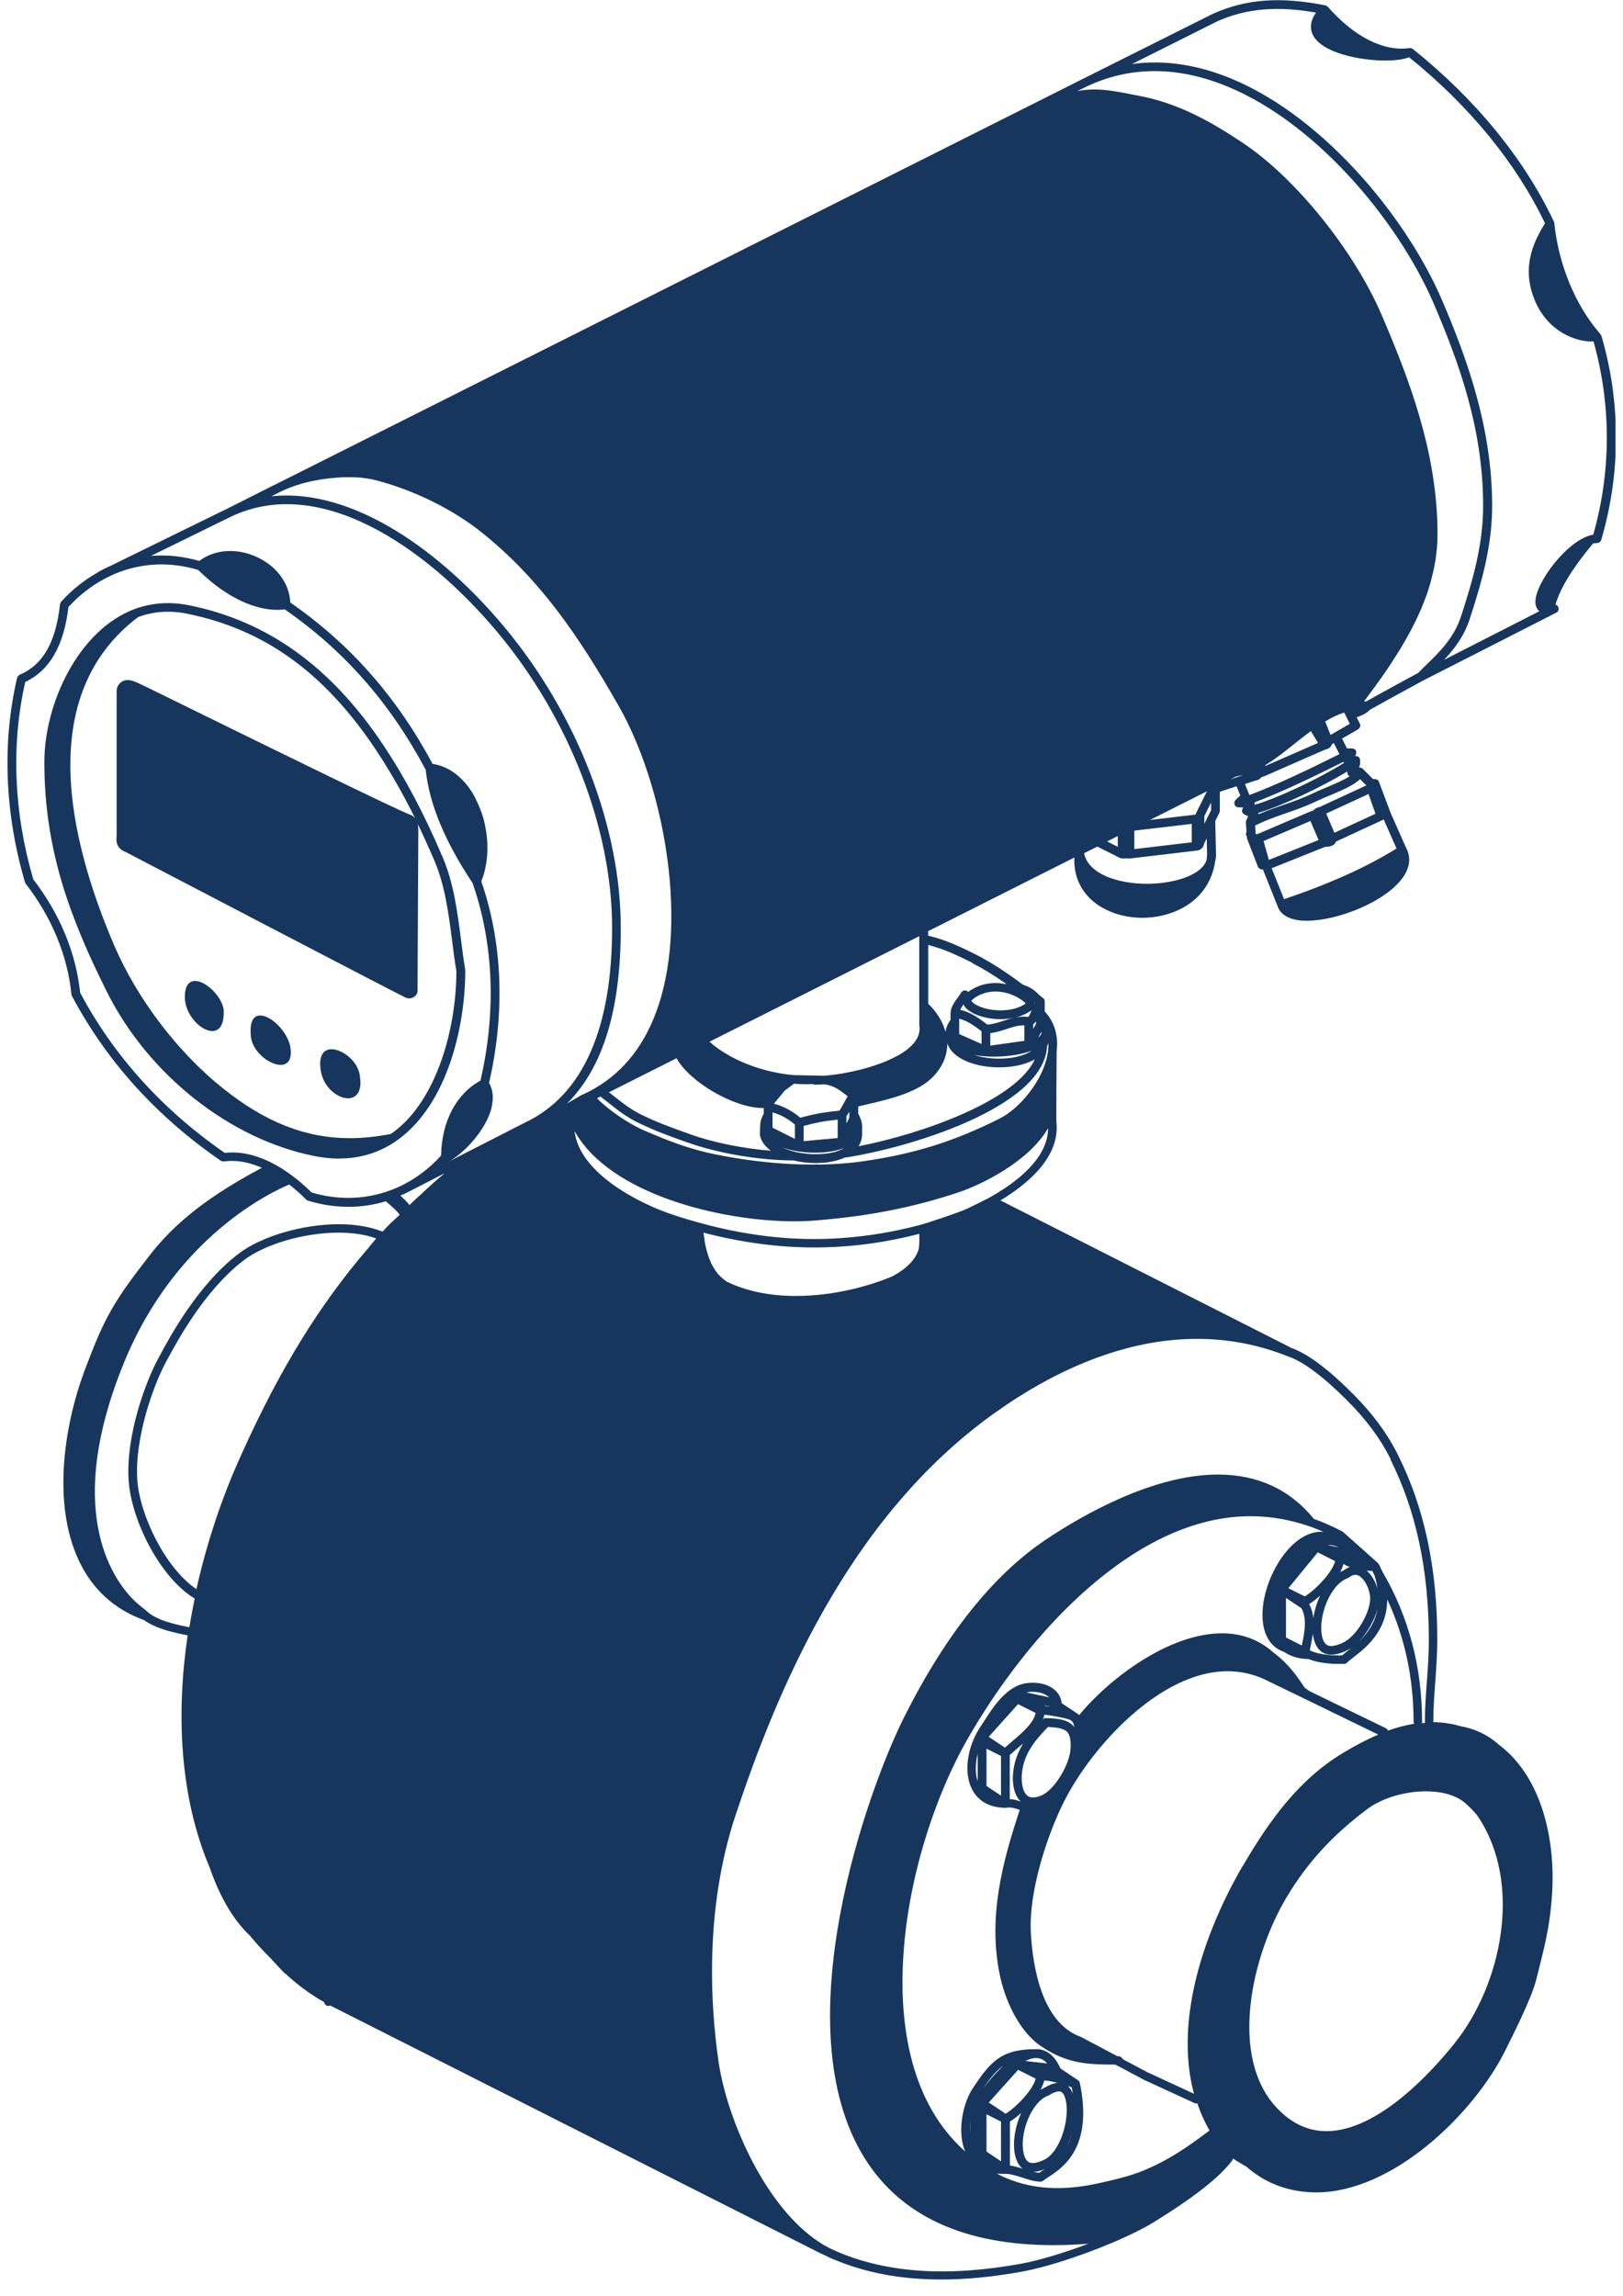 <?xml version="1.0" encoding="UTF-8"?> <svg xmlns="http://www.w3.org/2000/svg" width="82" height="116" viewBox="0 0 82 116" fill="none"><g clip-path="url(#clip0_5542_38798)"><path d="M80.877 16.934C80.869 16.903 80.854 16.876 80.835 16.853C79.598 15.44 78.738 13.355 78.531 11.274C78.531 11.251 78.519 11.228 78.511 11.205C77.021 8.037 74.552 5.014 71.377 2.472C71.377 2.472 71.369 2.472 71.365 2.469C71.35 2.457 71.334 2.449 71.319 2.446C71.311 2.446 71.304 2.438 71.292 2.434C71.277 2.43 71.258 2.43 71.238 2.43C71.227 2.43 71.223 2.43 71.212 2.43C71.212 2.43 71.212 2.43 71.208 2.43C69.91 2.618 68.408 1.854 67.084 0.341C67.076 0.334 67.068 0.33 67.064 0.326C67.049 0.314 67.041 0.307 67.026 0.299C67.014 0.291 67.003 0.287 66.987 0.284C66.98 0.284 66.972 0.276 66.961 0.272C64.71 -0.177 62.971 -0.054 61.324 0.679C61.324 0.679 61.32 0.679 61.316 0.679L54.488 4.097L52.203 5.245C52.203 5.245 52.2 5.245 52.196 5.249L14.022 24.426C13.961 24.456 13.896 24.487 13.838 24.518H13.83L11.592 25.647C11.58 25.647 11.576 25.658 11.569 25.662C11.45 25.716 11.331 25.774 11.211 25.835C11.208 25.835 11.204 25.835 11.2 25.839L5.551 28.608C5.436 28.657 5.321 28.711 5.21 28.769L4.983 28.892C4.983 28.892 4.96 28.911 4.948 28.919C4.265 29.302 3.635 29.798 3.086 30.409C3.082 30.416 3.078 30.42 3.075 30.428C3.067 30.439 3.055 30.451 3.052 30.47C3.044 30.485 3.04 30.497 3.04 30.512C3.04 30.52 3.036 30.527 3.032 30.535C2.817 32.459 2.172 33.592 1.001 34.091C0.997 34.091 0.993 34.099 0.986 34.103C0.974 34.11 0.963 34.118 0.951 34.126C0.94 34.137 0.928 34.145 0.916 34.156C0.909 34.168 0.901 34.175 0.893 34.187C0.886 34.202 0.878 34.214 0.874 34.229C0.874 34.233 0.87 34.237 0.867 34.245C0.099 37.509 0.237 41.084 1.262 44.578C1.262 44.578 1.262 44.578 1.262 44.582C1.27 44.609 1.285 44.632 1.297 44.651C2.61 46.344 3.412 48.28 3.608 50.238C3.608 50.269 3.62 50.296 3.631 50.319C5.371 53.606 7.901 56.409 11.158 58.652C11.158 58.652 11.158 58.652 11.162 58.652C11.162 58.652 11.162 58.652 11.165 58.652C11.185 58.667 11.208 58.675 11.227 58.682C11.238 58.682 11.246 58.682 11.254 58.682C11.269 58.682 11.277 58.686 11.288 58.686C11.296 58.686 11.3 58.686 11.304 58.686C11.311 58.686 11.315 58.686 11.323 58.686C11.918 58.602 12.563 58.713 13.231 59.005C11.315 60.042 9.207 61.328 7.633 63.34C5.72 65.787 5.283 66.562 4.265 69.277C3.247 72.007 2.633 75.947 3.969 78.823C4.649 80.29 5.766 81.316 7.283 81.865C7.875 82.287 8.677 82.471 9.48 82.633C8.896 86.615 9.076 90.773 10.593 94.364C11.054 95.696 11.711 96.944 12.636 97.816C12.916 98.162 13.281 98.561 13.688 98.964C13.769 99.056 13.85 99.145 13.934 99.233C14.069 99.383 14.211 99.532 14.357 99.682C14.38 99.709 14.406 99.725 14.433 99.736C15.032 100.293 15.685 100.777 16.38 101.168C16.388 101.214 16.403 101.26 16.438 101.295C16.48 101.333 16.534 101.36 16.595 101.36C16.626 101.36 16.66 101.349 16.687 101.333C16.745 101.368 16.806 101.403 16.868 101.429L41.459 113.86L41.705 113.971C41.839 114.044 41.978 114.105 42.116 114.163H42.123C43.733 114.843 45.53 115.18 47.557 115.18C48.832 115.18 50.199 115.046 51.662 114.777C53.01 114.532 55.141 113.817 56.842 113.038C57.434 112.769 57.925 112.512 58.317 112.27C60.364 111.003 61.65 109.985 62.257 109.163C62.28 109.132 62.291 109.098 62.295 109.063C62.506 109.209 62.744 109.351 62.982 109.486C63.85 110.246 64.956 110.73 66.308 110.776C66.373 110.78 66.438 110.78 66.5 110.78C70.363 110.78 74.445 106.825 76.038 103.634C76.307 103.092 77.375 101.007 77.613 100.039C77.962 98.622 78.304 97.501 78.419 95.654C78.588 92.966 77.901 89.787 75.735 88.162C75.14 87.632 74.472 87.337 73.769 87.218C73.312 87.083 72.859 87.022 72.41 87.018C72.41 87.006 72.417 86.991 72.417 86.98C72.417 86.319 72.467 85.628 72.517 84.956C72.567 84.268 72.617 83.554 72.617 82.852C72.617 79.246 71.968 76.189 70.628 73.509C70.086 72.426 69.345 71.42 68.355 70.429C67.076 69.15 66.051 68.39 65.217 68.098V68.094L50.548 60.656C51.977 59.792 53.582 58.417 53.371 56.67V55.607C53.375 55.507 53.379 55.411 53.371 55.311C53.371 55.311 53.371 55.303 53.371 55.299L53.386 53.122C53.486 52.331 53.275 51.64 52.783 51.106V50.603C52.783 50.599 52.783 50.595 52.783 50.592C52.783 50.576 52.779 50.561 52.772 50.549C52.772 50.538 52.772 50.53 52.772 50.519C52.772 50.515 52.764 50.511 52.76 50.507C52.757 50.492 52.745 50.484 52.737 50.472C52.73 50.461 52.726 50.453 52.718 50.446C52.718 50.446 52.71 50.438 52.707 50.438C52.703 50.438 52.703 50.434 52.695 50.43C52.561 50.327 52.472 50.246 52.403 50.177C52.215 50 52.088 49.897 51.681 49.754C50.771 49.075 49.995 48.583 49.324 48.242C48.586 47.873 47.818 47.493 46.893 47.278V47.051L54.281 43.33C54.239 44.279 54.619 45.096 55.375 45.657C56.02 46.13 56.865 46.375 57.718 46.375C58.351 46.375 58.989 46.241 59.561 45.972C60.598 45.48 61.235 44.617 61.397 43.514C61.427 43.392 61.443 43.257 61.435 43.119C61.435 43.119 61.435 43.119 61.435 43.111L61.4 41.487L61.608 41.065C61.608 41.065 61.608 41.061 61.608 41.057C61.623 41.026 61.631 40.995 61.631 40.965V40.005C61.631 40.005 61.661 40.005 61.673 39.997H61.684C61.684 39.997 61.684 39.993 61.684 39.989L62.475 39.728L62.664 40.197C62.618 40.243 62.568 40.289 62.433 40.412C62.433 40.412 62.429 40.412 62.426 40.419C62.414 40.431 62.406 40.446 62.399 40.458C62.395 40.465 62.387 40.469 62.387 40.477C62.38 40.496 62.372 40.511 62.368 40.531C62.368 40.538 62.368 40.546 62.368 40.55C62.368 40.558 62.36 40.565 62.36 40.577C62.36 40.588 62.364 40.596 62.368 40.608C62.368 40.615 62.368 40.623 62.372 40.631C62.372 40.65 62.383 40.665 62.387 40.681C62.387 40.684 62.387 40.688 62.391 40.692C62.391 40.692 62.395 40.696 62.399 40.7C62.41 40.711 62.414 40.727 62.422 40.734C62.433 40.746 62.445 40.75 62.46 40.757C62.468 40.761 62.472 40.765 62.479 40.769C62.51 40.784 62.541 40.796 62.575 40.796H62.81L62.775 40.869V40.876C62.771 40.884 62.771 40.892 62.767 40.899C62.764 40.907 62.76 40.919 62.76 40.926C62.76 40.934 62.756 40.942 62.752 40.949C62.752 40.953 62.752 40.957 62.752 40.961C62.752 40.968 62.752 40.972 62.752 40.98C62.752 40.98 62.752 40.992 62.752 40.999C62.752 41.003 62.752 41.007 62.756 41.011C62.756 41.022 62.756 41.03 62.764 41.038C62.764 41.045 62.771 41.053 62.775 41.061C62.783 41.068 62.787 41.076 62.79 41.084C62.798 41.091 62.798 41.099 62.806 41.107C62.806 41.107 62.806 41.114 62.813 41.114C62.813 41.114 62.821 41.118 62.825 41.122C62.833 41.13 62.844 41.134 62.852 41.137C62.859 41.141 62.863 41.149 62.871 41.153L63.063 41.249L62.967 41.445C62.967 41.445 62.967 41.456 62.963 41.46C62.963 41.468 62.959 41.475 62.952 41.483V41.495C62.952 41.495 62.952 41.498 62.952 41.502C62.952 41.518 62.948 41.533 62.948 41.548C62.948 41.548 62.948 41.556 62.948 41.56L62.979 42.032C62.979 42.032 62.979 42.036 62.975 42.04C62.975 42.044 62.971 42.047 62.967 42.055C62.956 42.082 62.952 42.113 62.952 42.14C62.952 42.155 62.956 42.167 62.956 42.178C62.959 42.194 62.959 42.205 62.967 42.22C62.975 42.239 62.986 42.259 62.998 42.274V42.343C62.998 42.343 63.009 42.362 63.013 42.374C63.013 42.385 63.013 42.397 63.017 42.405L63.555 43.795C63.555 43.799 63.562 43.802 63.566 43.81C63.574 43.829 63.585 43.849 63.601 43.86C63.605 43.868 63.612 43.871 63.62 43.875C63.635 43.887 63.647 43.898 63.666 43.906C63.674 43.91 63.681 43.914 63.689 43.918C63.712 43.929 63.739 43.933 63.766 43.933H63.808L64.538 45.761C64.622 46.037 64.864 46.371 65.536 46.487C65.682 46.514 65.843 46.525 66.02 46.525C67.571 46.525 70.013 45.573 70.885 44.328C71.238 43.822 71.296 43.315 71.046 42.85C71.043 42.839 71.035 42.827 71.031 42.816L70.263 41.084L69.675 39.517C69.675 39.517 69.675 39.513 69.672 39.509C69.672 39.505 69.672 39.502 69.668 39.498C69.668 39.49 69.66 39.479 69.656 39.471C69.653 39.463 69.645 39.459 69.641 39.452C69.633 39.444 69.626 39.436 69.618 39.425C69.614 39.425 69.61 39.417 69.606 39.413C69.603 39.406 69.595 39.406 69.587 39.402C69.572 39.394 69.556 39.386 69.537 39.383C69.533 39.383 69.526 39.375 69.522 39.375C69.514 39.375 69.51 39.375 69.499 39.375C69.491 39.375 69.484 39.367 69.476 39.367H69.372L68.85 38.845C68.85 38.845 68.815 38.814 68.792 38.807C68.788 38.807 68.781 38.799 68.777 38.795C68.762 38.791 68.75 38.791 68.735 38.787C68.723 38.787 68.708 38.78 68.692 38.78H68.658L68.692 38.707V38.703C68.7 38.688 68.704 38.672 68.704 38.657C68.704 38.641 68.712 38.63 68.716 38.615V38.411C68.716 38.411 68.716 38.4 68.716 38.396C68.716 38.377 68.712 38.357 68.704 38.342C68.7 38.33 68.692 38.319 68.689 38.311C68.685 38.3 68.685 38.292 68.677 38.284C68.673 38.277 68.666 38.273 68.662 38.269C68.654 38.261 68.643 38.254 68.635 38.246C68.623 38.234 68.612 38.227 68.597 38.219C68.585 38.215 68.573 38.211 68.562 38.208C68.547 38.208 68.531 38.2 68.516 38.2C68.512 38.2 68.504 38.2 68.501 38.2H68.462L68.501 38.127C68.501 38.127 68.501 38.119 68.508 38.115C68.508 38.108 68.508 38.104 68.512 38.096C68.516 38.081 68.523 38.062 68.523 38.042C68.523 38.042 68.523 38.042 68.523 38.035C68.523 38.031 68.523 38.027 68.523 38.027C68.523 38.019 68.523 38.012 68.52 38.008C68.52 37.996 68.52 37.989 68.52 37.977C68.52 37.973 68.516 37.969 68.516 37.962C68.516 37.962 68.516 37.954 68.516 37.95C68.512 37.943 68.508 37.935 68.504 37.927C68.497 37.912 68.489 37.9 68.481 37.889C68.474 37.885 68.474 37.877 68.466 37.873H68.462C68.451 37.862 68.435 37.85 68.42 37.843C68.416 37.843 68.412 37.835 68.408 37.835H68.401C68.381 37.827 68.362 37.824 68.343 37.82C68.339 37.82 68.328 37.816 68.32 37.816C68.316 37.816 68.312 37.816 68.312 37.816H68.186C68.143 37.816 68.097 37.816 68.055 37.816L67.805 37.317L68.616 36.852C68.616 36.852 68.623 36.844 68.627 36.84C68.65 36.825 68.673 36.802 68.689 36.779C68.696 36.771 68.7 36.764 68.704 36.752C68.716 36.729 68.723 36.702 68.723 36.675C68.723 36.668 68.727 36.664 68.727 36.66C68.727 36.66 68.727 36.66 68.727 36.656C68.727 36.625 68.719 36.595 68.704 36.564L68.543 36.241C68.831 36.153 69.057 36.026 69.219 35.861C70.09 35.37 71.88 34.398 71.926 34.375L78.627 30.958C78.738 30.904 78.78 30.769 78.723 30.658C78.696 30.601 78.646 30.562 78.588 30.547C78.842 29.702 79.437 28.723 80.481 27.467C80.55 27.448 80.616 27.44 80.681 27.44H80.689C80.716 27.44 80.742 27.433 80.769 27.425C80.827 27.398 80.877 27.348 80.9 27.283C81.894 23.9 81.894 20.317 80.9 16.934H80.877ZM66.496 0.629C66.173 1.086 66.2 1.459 66.304 1.704C66.711 2.691 68.773 3.06 69.975 3.06C70.344 3.06 70.835 3.029 71.196 2.895C74.241 5.352 76.607 8.248 78.058 11.281C77.59 12.065 76.826 13.367 77.517 15.11C78.185 16.803 79.671 17.253 80.366 17.253C80.416 17.253 80.466 17.249 80.508 17.245C81.411 20.448 81.407 23.819 80.497 27.018C79.249 27.21 77.574 29.433 77.574 30.401C77.574 30.585 77.624 30.735 77.732 30.846C77.743 30.862 77.763 30.873 77.774 30.885L72.959 33.342C73.466 32.809 73.972 32.156 74.26 31.265C74.856 29.429 75.389 27.609 75.389 25.555C75.389 21.611 74.111 18.097 72.863 15.179C71.016 10.867 66.607 5.571 61.75 3.793C60.175 3.217 58.651 3.033 57.188 3.237L61.5 1.078C62.963 0.426 64.522 0.291 66.496 0.637V0.629ZM62.138 39.394L62.456 39.233C62.522 39.225 62.583 39.206 62.645 39.194C62.702 39.183 62.764 39.175 62.817 39.16C62.886 39.141 62.956 39.114 63.025 39.091C63.048 39.083 63.071 39.075 63.094 39.068L62.138 39.39V39.394ZM48.678 50.753C48.863 51.171 49.684 51.498 50.552 51.498C50.779 51.498 51.013 51.471 51.24 51.421C51.051 51.463 50.871 51.521 50.691 51.582C50.414 51.674 50.149 51.759 49.884 51.77C49.473 51.456 49.047 51.145 48.517 51.026C48.556 50.937 48.613 50.841 48.682 50.753H48.678ZM60.425 41.084C60.425 41.084 60.425 41.087 60.425 41.091C60.421 41.107 60.417 41.118 60.413 41.134C60.413 41.141 60.406 41.149 60.406 41.16L58.098 41.433L60.982 39.982L60.429 41.087L60.425 41.084ZM52.626 52.131C52.634 52.239 52.576 52.308 52.534 52.35C52.511 52.377 52.476 52.4 52.449 52.423L52.626 52.131ZM52.342 51.744L52.2 51.986V51.755C52.253 51.717 52.3 51.667 52.342 51.605V51.747V51.744ZM51.954 51.383C51.735 51.356 51.532 51.371 51.332 51.406C51.574 51.344 51.8 51.252 52.008 51.121C52.054 51.095 52.092 51.068 52.123 51.041C52.073 51.168 52.004 51.337 51.954 51.386V51.383ZM51.754 51.809V52.592L50.034 52.834V52.204C50.31 52.17 50.572 52.089 50.825 52.005C51.14 51.901 51.435 51.801 51.75 51.809H51.754ZM49.592 52.75L48.463 52.25V51.475C48.874 51.575 49.227 51.832 49.592 52.108V52.746V52.75ZM50.222 53.391C50.902 53.391 51.597 53.287 52.131 53.091C51.827 53.295 51.401 53.414 50.99 53.464C50.403 53.533 49.746 53.479 49.224 53.31C49.539 53.364 49.877 53.391 50.222 53.391ZM52.891 52.899C52.922 52.83 52.949 52.761 52.968 52.684C52.968 52.815 52.968 52.946 52.952 53.084C52.952 53.091 52.952 53.103 52.952 53.111C52.949 53.145 52.945 53.18 52.937 53.21C52.707 54.62 51.493 56.025 50.506 56.52C48.183 57.684 46.179 58.31 43.594 58.679C41.425 58.99 38.767 58.863 36.118 58.325C34.866 58.068 33.814 57.672 32.516 57.108C31.736 56.77 30.7 56.052 30.166 55.495L30.335 55.407C30.458 55.503 30.581 55.599 30.696 55.687C31.206 56.094 31.652 56.444 32.232 56.724C33.099 57.143 33.733 57.369 34.47 57.634L34.712 57.719C36.26 58.275 38.364 58.633 40.092 58.636C40.453 58.725 40.833 58.767 41.217 58.767C41.379 58.767 41.54 58.755 41.697 58.744C42.081 58.702 42.408 58.613 42.68 58.494C45.825 58.03 52.695 55.983 52.899 52.903L52.891 52.899ZM41.644 58.298C40.914 58.375 40.096 58.252 39.528 57.98C40.011 58.156 40.607 58.245 41.183 58.245C41.724 58.245 42.25 58.164 42.669 58.003C42.316 58.214 41.851 58.283 41.647 58.302L41.644 58.298ZM43.049 57.189L43.072 57.147C43.072 57.147 43.06 57.177 43.049 57.189ZM42.911 56.167V56.474L42.765 56.766V56.398C42.819 56.325 42.868 56.248 42.911 56.167ZM42.323 57.504L40.603 57.661V56.893C41.175 56.736 41.609 56.647 42.323 56.574V57.504ZM40.161 56.824V57.546L39.032 56.981V56.209C39.416 56.309 39.835 56.54 40.161 56.824ZM38.545 55.983C38.545 55.983 38.575 55.983 38.587 55.983V56.275C38.475 56.467 38.414 56.651 38.414 56.835C38.414 56.843 38.406 56.851 38.406 56.855L38.391 57.308C38.391 57.308 38.391 57.327 38.395 57.338C38.395 57.346 38.395 57.354 38.395 57.361C38.395 57.369 38.403 57.377 38.403 57.392C38.403 57.392 38.403 57.392 38.403 57.4C38.475 57.692 38.671 57.941 38.944 58.145C37.539 58.033 36.029 57.73 34.854 57.308L34.612 57.219C33.864 56.951 33.269 56.739 32.42 56.332C31.882 56.071 31.46 55.737 30.965 55.346C30.903 55.296 30.83 55.242 30.765 55.192L34.182 53.472C34.839 54.67 37.082 55.987 38.541 55.987L38.545 55.983ZM41.056 54.781L41.114 54.796C41.114 54.796 41.144 54.804 41.16 54.804C41.294 54.804 41.459 54.804 41.644 54.792C42.116 54.839 42.431 55.084 42.83 55.395C42.761 55.511 42.692 55.626 42.634 55.737C42.565 55.872 42.496 55.998 42.411 56.121C41.567 56.202 41.079 56.302 40.434 56.478C40.042 56.14 39.555 55.883 39.101 55.768L39.654 55.1L40.119 54.758C40.438 54.785 40.753 54.792 41.052 54.777L41.056 54.781ZM14.038 24.913L14.045 24.91C14.118 24.871 14.195 24.837 14.272 24.798C14.322 24.775 14.372 24.752 14.426 24.729C14.476 24.71 14.525 24.687 14.575 24.668C14.625 24.648 14.679 24.625 14.733 24.606C14.783 24.587 14.833 24.568 14.886 24.552C14.944 24.533 14.998 24.514 15.052 24.499C15.101 24.48 15.155 24.468 15.209 24.449C15.267 24.433 15.32 24.418 15.378 24.403C15.428 24.387 15.482 24.376 15.531 24.364C15.589 24.349 15.651 24.337 15.708 24.322C15.758 24.311 15.808 24.299 15.862 24.291C15.923 24.28 15.981 24.268 16.042 24.257C16.092 24.249 16.142 24.241 16.192 24.23C16.253 24.218 16.315 24.211 16.376 24.203C16.426 24.195 16.472 24.192 16.522 24.184C16.584 24.176 16.649 24.169 16.71 24.161C16.756 24.157 16.803 24.153 16.849 24.149C16.91 24.142 16.975 24.138 17.037 24.134C17.083 24.134 17.125 24.13 17.167 24.126C17.233 24.122 17.294 24.119 17.355 24.115C17.402 24.115 17.44 24.115 17.482 24.115C17.547 24.115 17.609 24.115 17.667 24.115C17.709 24.115 17.747 24.115 17.786 24.115C17.847 24.115 17.909 24.115 17.966 24.119C18.005 24.119 18.043 24.122 18.081 24.126C18.139 24.126 18.197 24.134 18.254 24.138C18.296 24.142 18.331 24.145 18.369 24.153C18.419 24.157 18.473 24.165 18.527 24.172C18.569 24.18 18.611 24.188 18.653 24.195C18.696 24.203 18.742 24.211 18.784 24.218C18.865 24.234 18.945 24.253 19.018 24.272C20.942 24.779 22.881 25.739 24.337 26.902C27.27 29.253 29.229 32.11 31.26 35.673C33.441 39.494 34.789 46.195 33.272 50.795C32.639 52.711 31.564 54.117 30.054 54.992C29.847 55.115 29.628 55.223 29.402 55.326C29.402 55.326 29.386 55.334 29.379 55.334L28.672 55.745C28.672 55.745 28.66 55.756 28.649 55.764C28.649 55.764 28.641 55.772 28.637 55.772C30.465 53.959 31.364 51.029 31.364 46.89C31.364 41.79 29.167 36.107 25.489 31.691C22.374 27.951 17.897 24.633 13.711 25.078L14.034 24.917L14.038 24.913ZM22.451 59.297C22.01 59.658 21.641 59.996 21.303 60.318C21.092 60.507 20.884 60.699 20.689 60.887C20.554 60.721 20.385 60.556 20.232 60.41C20.282 60.391 20.328 60.372 20.378 60.349C20.431 60.322 20.489 60.295 20.543 60.268C20.554 60.264 20.566 60.261 20.577 60.253L22.447 59.293L22.451 59.297ZM18.63 63.041C18.607 63.068 18.581 63.099 18.557 63.121C16.115 65.975 14.161 69.154 12.248 73.378C12.187 73.509 12.133 73.628 12.083 73.747C12.075 73.762 12.068 73.781 12.06 73.797C11.196 75.74 10.444 77.959 9.925 80.298C8.343 79.23 7.037 76.519 6.934 74.726C6.811 72.626 7.748 70.014 8.362 68.862L8.42 68.755C8.942 67.783 10.325 65.207 12.302 63.69C13.381 62.864 15.359 62.284 17.11 62.284C17.832 62.284 18.477 62.384 19.007 62.576C18.884 62.722 18.757 62.876 18.627 63.037L18.63 63.041ZM46.447 62.342V62.377C46.447 62.377 46.447 62.407 46.447 62.423V62.78C46.444 62.887 46.432 62.999 46.417 63.11C46.255 63.678 45.748 64.139 45.077 64.496C43.859 65.007 42.081 65.483 40.215 65.483C38.863 65.483 37.677 65.23 36.713 64.757C36.651 64.715 36.594 64.669 36.536 64.619C36.529 64.615 36.521 64.608 36.513 64.604C36.425 64.531 36.344 64.446 36.267 64.362C36.229 64.316 36.198 64.27 36.164 64.224C35.914 63.874 35.738 63.417 35.619 62.818L35.542 62.284C37.446 62.78 39.32 63.033 41.137 63.033C42.953 63.033 44.746 62.787 46.451 62.342H46.447ZM52.25 50.718C52.25 50.695 52.25 50.672 52.25 50.649C52.253 50.657 52.265 50.664 52.273 50.668C52.265 50.688 52.257 50.703 52.25 50.718ZM51.808 50.691C51.808 50.691 51.808 50.707 51.808 50.718C51.797 50.726 51.781 50.734 51.773 50.741C51.459 50.945 51.025 51.052 50.556 51.052C49.704 51.052 49.143 50.722 49.082 50.572C49.093 50.553 49.132 50.492 49.27 50.4C49.581 50.2 49.926 50.1 50.299 50.1C50.952 50.1 51.551 50.426 51.812 50.688L51.808 50.691ZM47.857 52.734C47.857 52.734 47.857 52.719 47.857 52.707C48.11 53.514 49.304 53.932 50.479 53.932C50.671 53.932 50.863 53.921 51.048 53.898C51.547 53.84 51.962 53.71 52.284 53.525C51.305 55.649 46.474 57.319 43.379 57.918C43.491 57.738 43.556 57.534 43.556 57.312C43.556 57.312 43.556 57.312 43.556 57.304V57.035C43.575 56.824 43.529 56.57 43.36 56.271V55.91C43.491 55.875 43.617 55.849 43.759 55.814C44.869 55.557 46.244 55.238 47.023 54.52C47.572 54.013 47.861 53.395 47.861 52.734H47.857ZM56.474 42.247V42.789L55.936 42.516L56.474 42.243V42.247ZM57.311 41.971L60.21 41.629V42.562L57.311 42.904V41.971ZM60.847 41.237L61.189 40.55V40.938L60.847 41.625V41.241V41.237ZM63.935 38.711L63.919 38.668C63.919 38.668 63.931 38.661 63.939 38.657C64.011 38.611 64.085 38.561 64.161 38.511C64.211 38.48 64.261 38.449 64.311 38.415C64.388 38.361 64.469 38.303 64.549 38.242C64.591 38.211 64.637 38.181 64.683 38.146C64.768 38.081 64.856 38.012 64.945 37.943C64.979 37.916 65.018 37.889 65.052 37.858C65.179 37.758 65.302 37.662 65.428 37.562C65.693 37.351 65.962 37.14 66.231 36.94L66.592 37.539L63.931 38.703L63.935 38.711ZM67.222 37.132L66.953 36.456C67.268 36.264 67.587 36.107 67.913 36.003L68.197 36.575L67.226 37.132H67.222ZM69.03 35.45C68.992 35.447 68.954 35.439 68.919 35.435C68.919 35.431 68.927 35.423 68.931 35.42C68.996 35.335 69.061 35.247 69.123 35.159C69.172 35.089 69.226 35.02 69.276 34.951C69.338 34.871 69.395 34.79 69.457 34.709C69.51 34.633 69.568 34.559 69.618 34.483C69.675 34.406 69.733 34.321 69.791 34.245C69.844 34.164 69.902 34.087 69.956 34.007C70.013 33.926 70.067 33.845 70.121 33.765C70.175 33.68 70.232 33.599 70.286 33.515C70.34 33.434 70.394 33.35 70.444 33.269C70.501 33.185 70.555 33.096 70.609 33.012C70.662 32.931 70.712 32.847 70.762 32.766C70.816 32.678 70.866 32.59 70.92 32.497C70.97 32.413 71.019 32.328 71.066 32.244C71.115 32.152 71.169 32.06 71.219 31.968C71.265 31.883 71.311 31.799 71.354 31.71C71.403 31.614 71.45 31.522 71.499 31.426C71.542 31.342 71.584 31.253 71.622 31.169C71.668 31.069 71.711 30.969 71.757 30.869C71.795 30.781 71.834 30.697 71.868 30.608C71.907 30.505 71.949 30.405 71.987 30.301C72.022 30.213 72.056 30.124 72.087 30.036C72.125 29.928 72.156 29.821 72.191 29.713C72.218 29.625 72.245 29.537 72.271 29.448C72.302 29.337 72.329 29.222 72.356 29.11C72.379 29.026 72.402 28.938 72.421 28.849C72.448 28.73 72.467 28.608 72.49 28.488C72.506 28.404 72.521 28.323 72.536 28.239C72.555 28.105 72.567 27.962 72.582 27.824C72.59 27.751 72.602 27.682 72.605 27.613C72.621 27.402 72.629 27.187 72.629 26.972C72.629 22.855 71.177 19.119 69.818 15.939C68.416 12.668 65.463 9 62.79 7.219C61.27 6.205 59.576 5.214 57.51 4.834C57.372 4.807 57.23 4.78 57.092 4.753C56.205 4.581 55.371 4.419 54.435 4.604L54.669 4.485L54.738 4.45C56.85 3.398 59.154 3.313 61.585 4.204C66.323 5.94 70.628 11.124 72.44 15.348C73.734 18.37 74.933 21.699 74.933 25.551C74.933 27.544 74.406 29.326 73.823 31.127C73.462 32.244 72.698 32.977 72.087 33.569C71.93 33.722 71.784 33.864 71.657 33.999C71.415 34.129 69.848 34.978 69.019 35.447L69.03 35.45ZM11.384 26.25C11.384 26.25 11.4 26.242 11.407 26.238C15.992 23.804 21.514 27.605 25.158 31.975C28.772 36.314 30.926 41.89 30.926 46.89C30.926 51.889 29.498 55.303 26.549 56.712C26.545 56.712 26.537 56.72 26.529 56.72L22.57 58.744C22.57 58.744 22.578 58.74 22.582 58.736C22.589 58.736 22.593 58.728 22.601 58.728C23.323 58.383 24.513 57.185 24.824 56.021C24.843 55.948 24.851 55.879 24.863 55.806C24.863 55.795 24.863 55.787 24.867 55.776C24.874 55.722 24.886 55.668 24.89 55.618C24.92 55.28 24.859 54.981 24.709 54.72C25.527 51.16 25.393 47.646 24.317 44.536C24.513 44.044 24.617 43.495 24.625 42.927C24.625 42.911 24.625 42.896 24.625 42.881C24.625 42.716 24.625 42.547 24.605 42.382C24.605 42.339 24.598 42.297 24.594 42.255C24.579 42.124 24.563 41.998 24.536 41.867C24.525 41.786 24.506 41.706 24.49 41.625C24.471 41.548 24.452 41.468 24.433 41.391C24.398 41.26 24.356 41.134 24.31 41.007C24.298 40.972 24.287 40.938 24.271 40.903C24.21 40.738 24.137 40.581 24.056 40.423V40.416C24.01 40.323 23.968 40.231 23.918 40.143C23.396 39.26 22.666 38.714 21.856 38.599C20.044 35.212 17.69 32.544 14.671 30.447C14.668 30.382 14.656 30.32 14.648 30.255C14.648 30.224 14.641 30.197 14.637 30.166C14.499 29.337 13.907 28.588 13.02 28.166C11.991 27.674 10.87 27.744 10.067 28.343C9.253 28.108 8.435 28.024 7.629 28.089L11.392 26.242L11.384 26.25ZM11.369 58.264C8.205 56.075 5.747 53.349 4.05 50.161C3.839 48.145 3.021 46.172 1.681 44.432C0.694 41.057 0.556 37.608 1.277 34.456C2.51 33.876 3.224 32.636 3.459 30.67C4 30.074 4.622 29.598 5.298 29.237L5.751 29.018C7.095 28.439 8.562 28.362 10.013 28.799C10.167 28.949 10.321 29.091 10.474 29.226C11.657 30.255 12.913 30.816 14.03 30.816C14.149 30.816 14.264 30.804 14.383 30.789C17.382 32.866 19.713 35.52 21.507 38.895C21.691 40.623 22.467 42.497 23.876 44.62C24.939 47.662 25.082 51.11 24.275 54.604C23.05 55.269 22.313 56.67 22.286 58.391C21.672 59.059 20.973 59.585 20.193 59.95C19.967 60.053 19.729 60.149 19.491 60.226C18.293 60.618 16.998 60.629 15.743 60.253C15.428 59.942 15.105 59.662 14.775 59.416C14.771 59.416 14.767 59.408 14.764 59.404H14.76C13.588 58.529 12.417 58.133 11.369 58.252V58.264ZM9.556 82.222C8.8 82.068 8.04 81.891 7.533 81.511C7.533 81.511 7.529 81.507 7.525 81.504L7.314 81.323C7.11 81.169 6.922 81.012 6.746 80.839C5.594 79.676 3.278 76.204 6.239 68.916C8.861 62.438 13.815 60.184 14.614 59.854C14.906 60.08 15.194 60.337 15.474 60.618C15.501 60.641 15.531 60.66 15.566 60.668C16.875 61.071 18.235 61.083 19.494 60.699C19.533 60.733 19.579 60.775 19.625 60.814C19.805 60.967 20.044 61.175 20.193 61.378C20.17 61.397 20.147 61.424 20.124 61.447C20.067 61.497 20.02 61.547 19.967 61.593C19.771 61.766 19.556 61.981 19.329 62.234C18.723 61.989 17.962 61.858 17.121 61.858C15.282 61.858 13.193 62.472 12.045 63.356C9.987 64.926 8.573 67.564 8.04 68.559L7.982 68.666C7.318 69.903 6.369 72.549 6.496 74.761C6.611 76.754 8.051 79.691 9.837 80.774C9.748 81.204 9.664 81.638 9.595 82.072L9.564 82.225L9.556 82.222ZM61.082 107.673C60.271 108.28 59.457 108.871 58.455 109.367C57.595 109.785 57.046 109.981 55.494 110.319C54.746 110.484 54.074 110.561 53.428 110.561C52.315 110.561 51.309 110.323 50.364 109.831C50.518 109.843 50.667 109.843 50.798 109.843H50.81C51.067 109.843 51.363 109.943 51.651 110.031C51.954 110.135 52.273 110.235 52.572 110.235C52.599 110.235 52.626 110.227 52.649 110.219C52.66 110.219 52.668 110.208 52.676 110.204C52.684 110.204 52.699 110.196 52.707 110.188C52.768 110.139 52.845 110.089 52.937 110.027C53.686 109.543 55.245 108.537 54.557 105.246C54.557 105.239 54.55 105.227 54.546 105.216C54.542 105.208 54.542 105.2 54.538 105.196V105.193C54.538 105.185 54.534 105.181 54.531 105.181C54.519 105.166 54.511 105.154 54.504 105.147C54.492 105.135 54.488 105.124 54.473 105.116C54.473 105.116 54.473 105.116 54.469 105.116C54.469 105.116 54.469 105.112 54.465 105.112L53.574 104.513C53.321 103.925 52.952 103.599 52.48 103.545C52.438 103.541 52.392 103.545 52.349 103.545C52.338 103.545 52.334 103.541 52.319 103.541C50.548 103.541 50.011 104.221 49.147 105.519C48.709 106.176 48.394 107.424 48.667 108.437C48.694 108.533 48.728 108.629 48.763 108.71C46.006 106.26 45.503 102.405 45.61 99.433C45.775 94.848 47.392 90.485 48.847 87.936C51.969 82.46 57.38 76.612 63.178 76.612C64.184 76.612 65.183 76.784 66.162 77.126C66.162 77.126 66.17 77.126 66.173 77.126L66.293 77.172C66.481 77.237 66.673 77.322 66.865 77.403C66.523 77.379 66.17 77.464 65.824 77.667C64.603 78.378 63.639 80.421 63.804 81.953C63.889 82.732 64.276 83.274 64.891 83.474C65.175 83.673 65.571 83.823 66.127 83.831C66.627 84.049 67.341 84.076 67.629 84.076H67.909C67.936 84.076 67.967 84.073 67.994 84.057C68.013 84.046 68.032 84.038 68.047 84.023C68.051 84.015 68.059 84.015 68.063 84.007C68.143 83.927 68.266 83.835 68.404 83.723C69.03 83.239 70.075 82.418 70.09 80.816C70.97 82.709 71.419 84.783 71.419 86.995C71.419 87.037 71.43 87.072 71.45 87.099C70.996 87.171 70.555 87.294 70.125 87.444C70.106 87.39 70.067 87.344 70.013 87.321L66.147 85.444L65.912 85.271C65.525 84.683 65.11 84.08 64.326 83.489C63.616 82.855 62.744 82.529 61.742 82.529C59.031 82.529 55.997 84.86 54.523 86.665C54.488 86.615 54.431 86.58 54.358 86.538L53.64 86.058C53.605 85.724 53.421 85.444 53.11 85.259C52.611 84.96 51.819 84.948 51.301 85.228C50.595 85.612 50.134 86.323 49.731 86.953C49.669 87.049 49.608 87.137 49.55 87.225C48.847 88.277 48.675 89.594 49.124 90.436C49.347 90.85 49.819 91.346 50.817 91.346V91.349C50.825 91.349 50.829 91.346 50.837 91.342C50.837 91.342 50.844 91.342 50.848 91.342C51.075 91.307 51.243 91.361 51.455 91.43L51.52 91.453C50.667 94.037 49.915 96.794 50.499 99.721C50.752 100.988 51.443 102.624 52.614 103.403C53.905 104.263 54.88 104.321 56.347 104.321L56.527 104.413L57.795 105.089L60.348 106.264C60.379 106.279 60.413 106.283 60.44 106.283C60.456 106.283 60.479 106.283 60.494 106.279C60.651 106.748 60.855 107.209 61.108 107.646C61.101 107.646 61.097 107.654 61.089 107.658L61.082 107.673ZM52.695 109.659C52.626 109.705 52.565 109.747 52.507 109.785C52.415 109.781 52.315 109.766 52.211 109.739C52.38 109.739 52.572 109.689 52.791 109.601C52.757 109.624 52.726 109.639 52.695 109.662V109.659ZM52.764 109.125C52.538 109.236 52.334 109.298 52.181 109.298C52.081 109.298 51.812 109.298 51.708 108.752C51.52 107.8 52.081 106.245 52.933 105.899C52.956 105.888 52.979 105.876 53.002 105.868C53.202 105.742 53.379 105.676 53.509 105.676C53.567 105.676 53.743 105.676 53.843 106.11C54.066 107.055 53.574 108.722 52.768 109.125H52.764ZM49.842 108.714V106.832L50.575 107.201V109.209L49.842 108.714ZM50.81 106.805L49.957 106.237L51.439 104.586L52.326 105.031C52.2 105.577 51.355 106.471 50.806 106.805H50.81ZM52.764 105.492C52.699 105.523 52.634 105.557 52.568 105.592C52.66 105.435 52.722 105.277 52.76 105.127H52.764C52.956 105.127 53.187 105.177 53.428 105.246C53.24 105.262 53.021 105.339 52.764 105.496V105.492ZM54.2 105.78C54.139 105.627 54.058 105.5 53.955 105.404C53.962 105.408 53.97 105.412 53.978 105.412C54.039 105.431 54.089 105.45 54.147 105.469C54.166 105.577 54.185 105.68 54.204 105.78H54.2ZM51.025 109.42V107.201C51.194 107.097 51.393 106.944 51.597 106.763C51.117 107.8 51.075 109.121 51.67 109.582C51.459 109.513 51.24 109.451 51.029 109.42H51.025ZM54.17 107.769C54.097 108.05 54.005 108.288 53.889 108.495C54.005 108.268 54.097 108.023 54.17 107.769ZM51.8 104.14C52.019 104.033 52.234 103.975 52.426 103.995C52.611 104.014 52.768 104.102 52.906 104.263L51.8 104.14ZM49.673 105.531C50.026 105.008 50.322 104.632 50.698 104.375C50.237 104.797 49.865 105.269 49.673 105.531ZM49.005 107.765C48.997 107.554 49.009 107.335 49.039 107.128C49.016 107.335 49.009 107.547 49.005 107.765ZM67.809 83.646H67.694C67.133 83.654 66.473 83.562 66.173 83.381L66.193 83.293C66.243 83.063 66.293 82.809 66.331 82.552C66.4 83.159 66.688 83.608 67.264 83.608C67.491 83.608 67.767 83.539 68.09 83.374C68.163 83.339 68.236 83.293 68.308 83.243C68.243 83.297 68.178 83.347 68.117 83.393C67.997 83.485 67.898 83.57 67.805 83.65L67.809 83.646ZM66.354 81.765C66.331 81.523 66.266 81.285 66.15 81.066V81.047C66.304 80.951 66.5 80.805 66.696 80.628C66.527 80.989 66.408 81.385 66.354 81.761V81.765ZM64.53 81.88C64.526 81.811 64.53 81.742 64.53 81.665V81.88ZM64.972 80.74L65.755 81.262C66.047 81.803 65.909 82.51 65.77 83.143L64.972 82.74V80.736V80.74ZM65.924 80.666L65.094 80.248L66.577 78.439L67.456 78.881C67.329 79.43 66.465 80.34 65.924 80.663V80.666ZM67.878 79.023C67.971 79.088 68.078 79.134 68.193 79.18C68.093 79.215 67.997 79.269 67.894 79.346C67.829 79.372 67.767 79.403 67.709 79.438C67.782 79.299 67.84 79.157 67.878 79.027V79.023ZM67.076 78.063C67.264 78.055 67.456 78.101 67.64 78.19L67.076 78.063ZM68.063 79.756C68.097 79.745 68.132 79.726 68.159 79.703C68.278 79.614 68.385 79.572 68.481 79.572C68.627 79.572 68.758 79.68 68.842 79.772C69.088 80.041 69.257 80.528 69.222 80.878C69.149 81.638 68.493 82.683 67.89 82.982C67.648 83.105 67.429 83.17 67.26 83.17C67.156 83.17 66.891 83.17 66.788 82.644C66.603 81.68 67.183 80.11 68.055 79.756H68.063ZM69.057 79.365C69.153 79.372 69.242 79.376 69.318 79.376H69.334L69.453 79.618C69.522 79.856 69.564 80.071 69.595 80.282C69.499 79.929 69.307 79.584 69.053 79.365H69.057ZM69.591 81.308C69.46 82.045 69.065 82.556 68.666 82.936C69.092 82.494 69.441 81.868 69.591 81.308ZM53.068 86.238C52.968 86.227 52.887 86.215 52.833 86.208L52.764 86.169L53.068 86.234V86.238ZM50.575 88.727V90.731L49.842 90.243V88.358L50.575 88.727ZM50.775 88.308L49.953 87.759L51.435 86.108L52.323 86.553C52.23 87.06 51.631 87.571 51.136 87.989C51.005 88.101 50.883 88.204 50.771 88.308H50.775ZM51.631 89.61C51.716 88.707 52.177 88.051 52.945 87.264C53.471 87.279 53.766 87.356 53.916 87.509C54.054 87.655 54.116 87.947 54.089 88.362C54.043 89.138 53.298 90.447 52.595 90.731C52.442 90.793 52.303 90.823 52.184 90.823C52.046 90.823 51.939 90.781 51.854 90.685C51.674 90.485 51.585 90.071 51.631 89.606V89.61ZM52.76 86.818C52.737 86.841 52.714 86.864 52.691 86.891C52.722 86.814 52.749 86.73 52.764 86.645C52.945 86.645 53.751 86.787 54.054 86.895L54.166 86.972C54.166 86.972 54.177 86.995 54.185 87.01C54.197 87.041 54.219 87.064 54.243 87.083C54.243 87.11 54.243 87.145 54.254 87.175C54.254 87.175 54.269 87.214 54.289 87.275C53.997 86.895 53.459 86.814 52.757 86.814L52.76 86.818ZM51.85 85.513C52.196 85.447 52.591 85.493 52.864 85.655C52.922 85.689 52.968 85.724 53.014 85.766L51.85 85.513ZM49.397 90.005C49.266 89.61 49.274 89.115 49.397 88.619V90.005ZM51.017 90.908V88.681C51.136 88.569 51.274 88.45 51.424 88.323C51.512 88.247 51.605 88.17 51.697 88.093C51.428 88.531 51.243 89.007 51.186 89.572C51.128 90.178 51.255 90.727 51.57 91.031C51.401 90.969 51.224 90.915 51.017 90.908ZM62.783 94.287C60.92 97.482 59.296 101.998 60.325 105.796L57.975 104.709L56.75 104.06V104.056L56.662 103.964C56.62 103.922 56.562 103.895 56.504 103.895H56.447L54.665 102.95C54.665 102.95 54.63 102.931 54.615 102.923C52.614 102.217 52.169 99.31 52.081 97.635C51.973 95.623 52.868 92.816 53.743 91.061C55.114 88.312 58.589 84.445 62.022 84.445C62.664 84.445 63.29 84.579 63.873 84.848L65.928 85.843L69.637 87.648C69.004 87.916 68.404 88.243 67.855 88.573C65.594 89.929 64.088 92.06 62.79 94.287H62.783ZM74.034 91.115C74.257 91.311 74.51 91.549 74.687 91.81C76.945 95.205 75.858 100.289 73.496 103.238C72.433 104.574 69.664 107.685 67.018 107.685C66.127 107.685 65.317 107.324 64.607 106.61C61.999 104.006 63.27 98.761 65.002 95.869C66.054 94.11 67.314 92.736 69.084 91.407C69.81 90.862 70.97 90.512 72.041 90.512C72.629 90.512 73.446 90.616 74.038 91.111L74.034 91.115ZM70.248 73.739C71.553 76.354 72.191 79.346 72.191 82.882C72.191 83.57 72.141 84.276 72.091 84.956C72.041 85.632 71.991 86.334 71.991 87.01C71.991 87.029 71.999 87.041 72.003 87.056C71.945 87.064 71.891 87.064 71.837 87.068C71.841 87.052 71.849 87.029 71.849 87.01C71.849 84.253 71.181 81.707 69.864 79.445L69.672 79.054C69.672 79.054 69.664 79.042 69.66 79.034C69.653 79.023 69.645 79.011 69.637 79C69.637 79 69.626 79 69.626 78.996C69.626 78.992 69.626 78.985 69.622 78.981L67.859 77.41C67.84 77.391 67.821 77.379 67.798 77.372C67.352 77.138 66.895 76.934 66.442 76.769L66.381 76.746C65.171 75.26 63.543 74.507 61.535 74.507C58.252 74.507 54.684 76.561 52.852 77.787C50.18 79.572 47.761 82.606 45.66 86.807C43.836 90.455 39.555 102.37 43.663 109.013C45.48 111.955 48.694 113.441 53.217 113.445C53.782 113.445 54.377 113.418 54.991 113.372C53.755 113.836 52.492 114.217 51.616 114.378C47.887 115.058 44.827 114.858 42.277 113.764L41.924 113.602C41.732 113.502 41.54 113.395 41.359 113.272C38.671 111.483 36.87 107.293 36.375 104.594C36.348 104.459 36.325 104.325 36.306 104.194C36.064 102.497 35.953 100.823 35.976 99.21C36.014 96.518 36.41 93.984 37.166 91.71C39.224 85.532 42.819 76.707 50.23 71.412C50.652 71.113 51.071 70.828 51.489 70.563C51.52 70.544 51.551 70.525 51.581 70.51C51.747 70.406 51.916 70.302 52.081 70.203C52.184 70.141 52.292 70.08 52.403 70.018C52.434 69.999 52.465 69.984 52.495 69.964C54.876 68.624 57.748 67.572 60.821 67.656C60.824 67.656 60.824 67.656 60.828 67.656C60.978 67.66 61.132 67.664 61.281 67.676C61.327 67.676 61.373 67.683 61.419 67.687C61.539 67.695 61.661 67.707 61.781 67.718C61.865 67.726 61.949 67.737 62.034 67.749C62.122 67.76 62.211 67.772 62.299 67.783C62.426 67.806 62.556 67.822 62.683 67.849C62.729 67.856 62.779 67.864 62.829 67.875C63.585 68.021 64.33 68.24 65.06 68.532C65.064 68.532 65.071 68.532 65.079 68.536C65.079 68.536 65.083 68.54 65.087 68.54C65.847 68.801 66.853 69.55 68.074 70.775C69.03 71.731 69.749 72.702 70.267 73.739H70.248ZM49.838 60.591C49.631 60.699 49.251 60.89 48.955 61.029C48.84 61.083 48.736 61.129 48.648 61.167C47.949 61.432 46.931 61.762 46.67 61.843C44.911 62.334 42.976 62.607 41.137 62.607C39.124 62.607 37.043 62.292 34.923 61.666C34.912 61.666 34.904 61.666 34.897 61.662C34.597 61.574 34.298 61.478 33.994 61.378C32.197 60.779 29.263 59.243 29.029 57.15C30.803 60.345 36.421 61.712 40.142 61.712C40.511 61.712 40.864 61.697 41.19 61.67C43.901 61.451 46.136 61.013 48.437 60.245C49.535 59.877 51.962 58.721 52.952 57.008C52.956 58.598 51.194 59.865 49.842 60.595L49.838 60.591ZM49.128 48.668C49.631 48.921 50.191 49.263 50.825 49.705C50.821 49.712 50.813 49.72 50.81 49.728C50.645 49.693 50.472 49.67 50.295 49.67C49.88 49.67 49.446 49.774 49.032 50.039C48.986 50.069 48.955 50.096 48.916 50.123C48.901 50.108 48.886 50.089 48.867 50.077C48.759 50.016 48.625 50.05 48.563 50.154C48.521 50.227 48.463 50.304 48.402 50.388C48.229 50.622 48.033 50.891 48.026 51.194V51.202V51.21V51.532C47.861 51.763 47.791 51.966 47.772 52.139C47.634 51.632 47.334 51.137 46.897 50.718V47.75C47.734 47.957 48.44 48.311 49.132 48.652L49.128 48.668ZM46.447 50.642V51.813C46.447 51.813 46.447 51.851 46.455 51.866C46.486 52.158 46.394 52.435 46.175 52.7C45.376 53.675 43.049 54.251 41.644 54.355H41.586C41.586 54.355 41.555 54.355 41.536 54.355L40.084 54.324C38.453 54.174 36.867 53.537 35.845 52.638L46.444 47.304V50.645L46.447 50.642ZM60.989 43.154C60.982 43.253 60.974 43.349 60.963 43.441C60.755 44.163 59.534 44.567 58.374 44.643C56.75 44.751 54.987 44.244 54.773 43.111L55.441 42.777L56.593 43.357C56.593 43.357 56.596 43.357 56.6 43.357C56.627 43.368 56.658 43.376 56.693 43.376H57.088C57.088 43.376 57.103 43.376 57.111 43.376L60.452 42.981C60.452 42.981 60.452 42.981 60.456 42.981C60.632 42.969 60.805 42.846 60.836 42.631L60.966 42.362L60.986 43.15L60.989 43.154ZM64.876 45.438L64.25 43.871L66.953 42.789C67.122 42.789 67.41 42.766 67.498 42.524L69.91 41.41L70.559 42.873C69.046 43.814 67.18 44.655 64.876 45.434V45.438ZM68.074 38.972V38.979C68.074 38.995 68.067 39.006 68.067 39.022V39.029C68.067 39.029 68.07 39.048 68.074 39.06C68.074 39.075 68.074 39.091 68.082 39.106C68.09 39.118 68.097 39.129 68.105 39.141C68.113 39.156 68.12 39.167 68.128 39.179C68.139 39.191 68.151 39.198 68.166 39.206C68.174 39.214 68.178 39.221 68.189 39.225C67.905 39.409 67.468 39.594 67.064 39.767C66.799 39.878 66.527 39.993 66.277 40.112C65.816 40.335 65.306 40.511 64.814 40.681C64.403 40.823 63.985 40.968 63.593 41.141C63.585 41.118 63.578 41.099 63.566 41.08C64.803 40.707 66.838 39.736 68.082 38.972H68.074ZM69.142 40.12L69.495 41.118L67.418 42.078L67.007 41.107L69.142 40.12ZM66.208 41.483L66.619 42.447L64.108 43.449L63.839 42.497L66.208 41.483ZM66.65 40.784C66.504 40.807 66.415 40.888 66.362 40.938C66.35 40.949 66.331 40.968 66.331 40.972H66.323C66.3 40.972 66.281 40.976 66.262 40.984C66.254 40.984 66.246 40.984 66.239 40.988L63.532 42.147H63.443L63.413 41.717C63.877 41.475 64.403 41.287 64.96 41.095C65.463 40.922 65.981 40.738 66.465 40.508C66.711 40.389 66.976 40.277 67.237 40.17C67.863 39.905 68.416 39.667 68.712 39.367L69.03 39.686L66.657 40.784H66.65ZM67.878 38.499C67.878 38.499 67.882 38.511 67.882 38.519C67.886 38.53 67.894 38.542 67.901 38.553C66.673 39.321 64.584 40.319 63.378 40.669C63.378 40.661 63.378 40.657 63.382 40.65C63.386 40.634 63.393 40.619 63.393 40.608V40.6C63.393 40.6 63.389 40.581 63.389 40.569C63.389 40.561 63.389 40.55 63.389 40.542C64.883 39.97 66.396 39.233 67.878 38.492V38.499ZM67.675 38.104C66.173 38.853 64.637 39.601 63.124 40.174L62.902 39.617L63.432 39.44C63.581 39.421 63.674 39.34 63.724 39.287C63.735 39.275 63.754 39.256 63.766 39.252C63.797 39.252 63.827 39.244 63.854 39.233L66.965 37.87C67.11 37.85 67.249 37.758 67.299 37.601L67.391 37.547L67.671 38.104H67.675Z" fill="#17365D"></path><path d="M17.133 58.539C18.25 58.539 19.26 58.213 20.14 57.564C22.624 55.732 23.507 51.835 23.507 49.051C23.507 49.039 23.507 49.028 23.507 49.016C23.423 48.513 23.357 47.991 23.292 47.488C23.112 46.078 22.924 44.619 22.359 43.298C21.41 41.083 20.458 39.282 19.356 37.634C16.722 33.683 13.508 31.375 9.533 30.58C8.723 30.419 7.928 30.442 7.176 30.653C7.053 30.688 6.934 30.726 6.815 30.768C6.815 30.768 6.799 30.776 6.795 30.776C3.969 31.84 2.241 35.53 2.241 38.506C2.241 42.895 3.505 46.32 5.398 50.11C7.49 54.3 11.603 57.556 15.877 58.413C16.311 58.497 16.733 58.543 17.137 58.543L17.133 58.539ZM9.445 31.01C13.35 31.794 16.38 33.975 18.984 37.876C19.698 38.951 20.355 40.096 20.988 41.378C20.942 41.301 20.873 41.221 20.754 41.179C20.074 40.933 13.727 37.819 9.933 35.956C7.729 34.873 7.076 34.551 6.857 34.459C6.857 34.459 6.853 34.459 6.845 34.455C6.845 34.455 6.838 34.455 6.834 34.455C6.761 34.42 6.615 34.362 6.458 34.362C6.335 34.362 6.223 34.393 6.135 34.459C5.943 34.593 5.885 34.812 5.893 34.942V42.254C5.874 42.404 5.82 42.853 6.346 43.049C7.06 43.421 19.813 50.084 20.47 50.395C20.516 50.418 20.589 50.448 20.677 50.448C20.781 50.448 20.861 50.406 20.934 50.36C21.073 50.272 21.111 50.107 21.096 49.972L21.134 42.315C21.145 41.92 21.126 41.731 21.103 41.632C21.387 42.215 21.664 42.822 21.94 43.471C22.482 44.734 22.666 46.159 22.843 47.541C22.908 48.044 22.973 48.567 23.058 49.066C23.058 51.954 22.071 55.586 19.875 57.207L19.74 57.299C19.026 57.437 18.331 57.51 17.674 57.51C15.447 57.51 13.4 56.708 11.238 54.972C8.965 53.152 6.914 50.448 5.759 47.745C3.451 42.35 1.788 35.1 6.984 31.175L7.298 31.072C7.982 30.88 8.704 30.857 9.445 31.006V31.01Z" fill="#17365D"></path><path d="M14.18 53.807C14.552 53.807 14.806 53.522 14.644 52.785C14.444 52.048 13.669 51.31 13.147 51.31C12.816 51.31 12.594 51.606 12.678 52.39C12.763 53.142 13.607 53.807 14.18 53.807Z" fill="#17365D"></path><path d="M10.724 52.097C11.074 52.097 11.342 51.794 11.3 51.014C11.2 50.338 10.402 49.566 9.856 49.566C9.561 49.566 9.338 49.793 9.338 50.38C9.338 51.267 10.144 52.097 10.724 52.097Z" fill="#17365D"></path><path d="M17.582 55.496C17.997 55.496 18.312 55.162 18.181 54.36C18.104 53.649 17.317 53.016 16.753 53.016C16.353 53.016 16.065 53.334 16.219 54.164C16.369 54.959 17.06 55.496 17.586 55.496H17.582Z" fill="#17365D"></path></g><defs><clipPath id="clip0_5542_38798"><rect width="81.243" height="115.2" fill="white" transform="translate(0.379)"></rect></clipPath></defs></svg> 